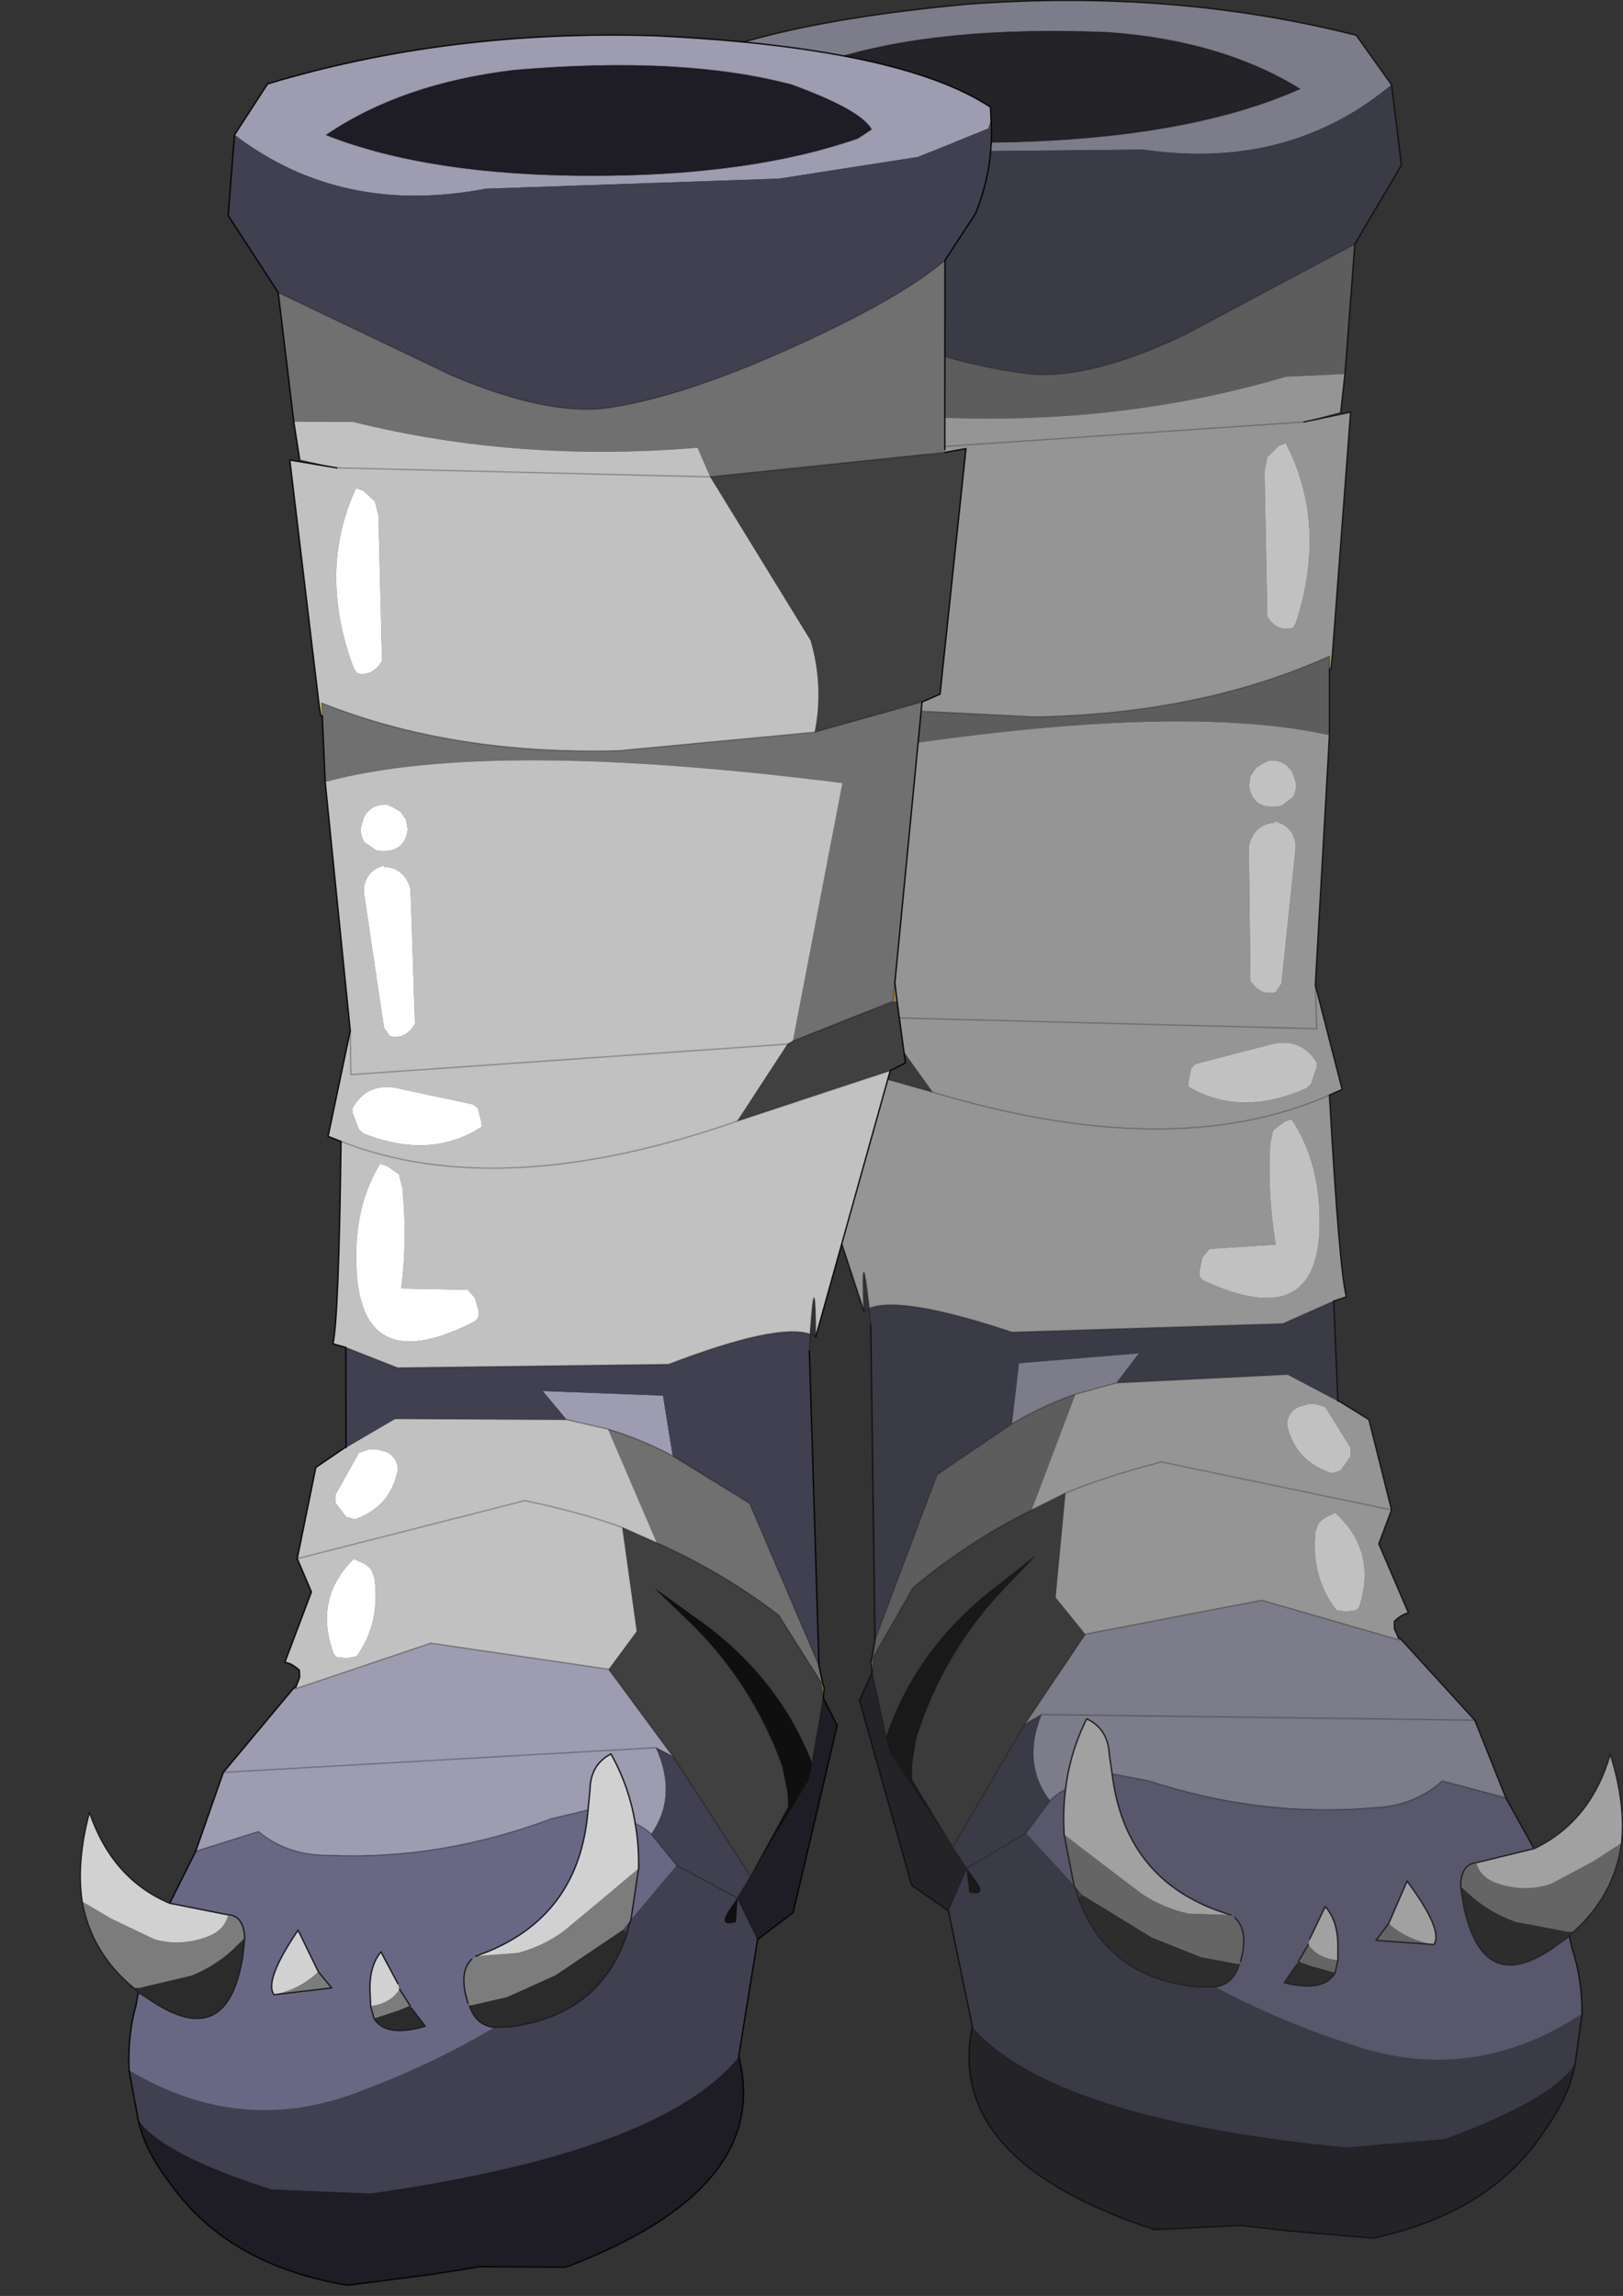 <?xml version="1.0"?>
<svg xmlns="http://www.w3.org/2000/svg" xmlns:xlink="http://www.w3.org/1999/xlink" width="57.5px" height="81.35px"><rect width="100%" height="100%" fill="#333333" stroke="none"/><g transform="matrix(1, 0, 0, 1, -246.25, -159.3)"><use xlink:href="#object-0" width="35" height="79.3" transform="matrix(1, 0, 0, 1, 268.75, 159.3)"/><use xlink:href="#object-2" width="35" height="79.3" transform="matrix(-0.999, 0.044, 0.044, 0.999, 281.2, 159.9)"/></g><defs><g transform="matrix(1, 0, 0, 1, 0, 0)" id="object-0"><use xlink:href="#object-1" width="35" height="79.3" transform="matrix(1, 0, 0, 1, 0, 0)"/></g><g transform="matrix(1, 0, 0, 1, 0, 0)" id="object-1"><path fill-rule="evenodd" fill="#7c7c8a" stroke="none" d="M4.25 3.8L4.75 4.1Q8.6 5.25 14.2 5Q19.95 4.75 23.55 3.15Q20.8 1.45 16.8 1.15Q10.8 0.9 7 2.1Q4.6 3.1 4.25 3.8M26.8 3Q23.15 6.05 18 5.3L7.6 5.4L2.65 4.85L0.1 3.95L0 3.7L0 3.2Q3.1 0.95 11.75 0.15Q19.05 -0.4 25.55 1.25L26.8 3M30.85 63.7L28.6 63.1Q27.6 64 26.15 64.05Q22.2 64.4 18.2 63.1L16.9 62.85L16.8 62.15Q16.75 61.25 16 60.9Q15.4 62.1 15.25 63.4Q14.95 63.55 14.7 63.8Q13.7 62.5 14.4 60.75L13.8 61.1L15.95 57.9L22.2 56.7L27.05 58.1L27.1 58.1L27.15 58.1L29.75 60.95L14.4 60.75L29.75 60.95L30.85 63.7M17.05 49L15.6 49.4Q14.45 49.8 13.35 50.45L13.6 48.3L17.85 47.95L17.05 49"/><path fill-rule="evenodd" fill="#232328" stroke="none" d="M4.25 3.8Q4.6 3.1 7 2.1Q10.8 0.9 16.8 1.15Q20.8 1.45 23.55 3.15Q19.95 4.75 14.2 5Q8.6 5.25 4.75 4.1L4.25 3.8M33.3 73.15Q33.1 74.25 32.25 75.45Q30.35 78.4 26.15 79.3L23.2 79.05L21.45 78.85L18.4 79Q10.95 76.55 11.95 71.8L11.95 71.85Q14.85 75.1 25.2 76.1L28.7 75.8Q32.5 74.4 33.3 73.15M11.1 67.7L9.8 66.8L7.95 60.25L8.4 59.25L8.9 61.55L9.1 62.25L9.15 62.3L11.25 65.45L11.75 66.2L11.1 67.7"/><path fill-rule="evenodd" fill="#3b3b47" stroke="none" d="M0.1 3.95L2.65 4.85L7.6 5.4L18 5.3Q23.15 6.05 26.8 3L27.15 5.85L25.5 8.65L19.5 11.85Q16.15 13.45 14 13.25Q11.2 12.95 7.15 11.3Q3.45 9.8 1.85 8.55L0.7 6.95Q0.05 5.55 0 4L0.1 3.95M20.55 70.4Q22.8 71.6 25.25 72.4Q29.6 73.95 33.55 71.35L33.3 73.15Q32.5 74.4 28.7 75.8L25.2 76.1Q14.85 75.1 11.95 71.85L11.95 71.8L11.1 67.7L11.75 66.2L11.85 67.05Q12.5 67.2 12.05 66.6L11.75 66.2L11.25 65.45L13.8 61.1L14.4 60.75Q13.7 62.5 14.7 63.8L13.85 64.95L15.55 66.8L15.85 67.15L15.7 67.25L15.65 67.05L15.55 66.8L15.65 67.05L15.7 67.25Q16.75 70.1 19.95 70.4L20.55 70.4M8.5 58.1L8.35 46.95L8.3 46.45L8.3 46.35Q9.45 45.9 13.35 47.2L22.95 46.9L24.75 46.1L24.9 49.65L23.1 48.7L17.05 49L17.85 47.95L13.6 48.3L13.35 50.45L10.7 52.25L8.5 58.1M13.85 64.95L11.75 66.2L13.85 64.95"/><path fill-rule="evenodd" fill="#5b443c" stroke="none" d="M0.1 3.95L0 4L0 3.7L0.1 3.95M9.15 62.3L9.1 62.25L9.15 62.25L9.15 62.3"/><path fill-rule="evenodd" fill="#5d5d5d" stroke="none" d="M1.85 8.55Q3.45 9.8 7.15 11.3Q11.2 12.95 14 13.25Q16.15 13.45 19.5 11.85L25.5 8.65L25.15 13.25L23.05 13.35Q17.3 15.05 10.9 14.8L10.5 15.85L2.15 15.35L2.15 15.25L1.85 8.55M3.35 24.15L7.2 25.05L14.15 25.4Q20.05 25.3 24.6 23.25L24.6 23.7L24.6 26.05Q18.75 24.75 6.3 26.9L8.45 35.95L4.85 34.7L4.75 34.05L3.35 24.15M8.4 58.7L8.5 58.1L10.7 52.25L13.35 50.45Q14.45 49.8 15.6 49.4L14.05 53.5Q11.75 54.65 9.85 56.25L8.45 58.7L8.4 58.7"/><path fill-rule="evenodd" fill="#3b3b3b" stroke="none" d="M2.15 15.35L10.5 15.85L7.2 21.8Q6.8 23.45 7.2 25.05L3.35 24.15L2.7 23.9L1.4 15.25L2.15 15.35M8.45 35.95L8.65 36.05L10.55 38.7L5.05 37.15L4.5 36.9L4.7 34.7L4.85 34.7L8.45 35.95M14.05 53.5L15.25 52.9L14.9 56.6L15.95 57.9L13.8 61.1L11.25 65.45L9.8 63.05L9.8 62.55L9.9 61.9L9.95 61.6Q10.9 58.55 13.1 56.25L14.15 55.15L12.95 56.1Q10 58.3 8.9 61.55L8.4 59.25L8.45 58.7L9.85 56.25Q11.75 54.65 14.05 53.5"/><path fill-rule="evenodd" fill="#959595" stroke="none" d="M10.5 15.85L10.9 14.8Q17.3 15.05 23.05 13.35L25.15 13.25L25 14.6L23.7 14.95L10.5 15.85L7.2 21.8Q6.8 23.45 7.2 25.05L14.15 25.4Q20.05 25.3 24.6 23.25L24.7 23.25L25.35 14.6L23.7 14.95L10.5 15.85M8.65 36.05L8.45 35.95L6.3 26.9Q18.75 24.75 24.6 26.05L24.1 34.9L24.15 36.45L8.65 36.05L10.55 38.7L5.05 37.15L8.1 46.45Q8 43.75 8.3 46.35Q9.45 45.9 13.35 47.2L22.95 46.9L24.75 46.1L25.2 45.95Q24.95 45 24.6 38.8L25.05 38.6L24.1 34.9L24.15 36.45L8.65 36.05M22.4 16.2L22.3 16.7L22.4 21.85Q22.75 22.4 23.3 22.25L23.4 22.1Q24.55 18.6 23.05 15.7L22.8 15.8L22.4 16.2M22.25 27.05L22 27.2L21.8 27.5L21.75 27.85Q21.9 28.75 22.9 28.55L23.3 28.25Q23.5 27.9 23.35 27.55L23.3 27.4Q23.05 26.9 22.45 26.95L22.25 27.05M23.4 30.05L23.4 29.9Q23.3 29.25 22.65 29.1L22.65 29.15Q21.95 29.2 21.75 29.95L21.75 30.4L21.8 34.75Q22.15 35.3 22.7 35.15L22.9 34.85L23.4 30.05M19.6 38.35L19.6 38.5Q21.45 39.6 23.8 38.55L23.95 38.4L24.15 37.8L24.15 37.65L24.05 37.5Q23.45 36.7 22.35 37.05L19.85 37.7L19.7 37.85L19.6 38.35M20 45Q19.95 45.3 20.2 45.4Q24.15 47.2 24.25 43.5Q24.3 41.2 23.25 39.65L23 39.75L22.6 40.05L22.5 40.55Q22.4 42.35 22.7 44.1L20.35 44.25L20.1 44.55L20 45M10.55 38.7Q19.05 41.25 24.6 38.8Q19.05 41.25 10.55 38.7M25.35 51.3L24.45 49.85L24.1 49.75L23.85 49.75L23.5 49.85Q23.1 50.05 23.1 50.5Q23.4 51.8 24.7 52.2L25 52.1L25.35 51.6L25.35 51.3M24.9 49.65L24.95 49.65L26 50.3L26.8 53.5L18.65 51.8Q16.7 52.3 15.25 52.9L14.05 53.5L15.6 49.4L17.05 49L23.1 48.7L24.9 49.65M15.25 52.9Q16.7 52.3 18.65 51.8L26.8 53.5L26.35 54.7L27.4 57.15Q27.15 57.2 26.9 57.45L26.9 57.7L27.05 58.05L27.05 58.1L22.2 56.7L15.95 57.9L14.9 56.6L15.25 52.9M24.85 57.05L25.2 57.1L25.55 57.05L25.65 56.95Q26.3 54.95 24.8 53.6L24.6 53.7Q24.35 53.8 24.2 54L24.1 54.3Q23.95 55.9 24.85 57.05"/><path fill-rule="evenodd" fill="#796544" stroke="none" d="M4.85 34.7L4.7 34.7L4.75 34.05L4.85 34.7M8.4 59.25L8.35 58.9L8.4 58.7L8.45 58.7L8.4 59.25M8.35 58.9L8.45 58.7L8.35 58.9"/><path fill-rule="evenodd" fill="#c1c1c1" stroke="none" d="M22.4 16.2L22.8 15.8L23.05 15.7Q24.55 18.6 23.4 22.1L23.3 22.25Q22.75 22.4 22.4 21.85L22.3 16.7L22.4 16.2M22.25 27.05L22.45 26.95Q23.05 26.9 23.3 27.4L23.35 27.55Q23.5 27.9 23.3 28.25L22.9 28.55Q21.9 28.75 21.75 27.85L21.8 27.5L22 27.2L22.25 27.05M23.4 30.05L22.9 34.85L22.7 35.15Q22.15 35.3 21.8 34.75L21.75 30.4L21.75 29.95Q21.95 29.2 22.65 29.15L22.65 29.1Q23.3 29.25 23.4 29.9L23.4 30.05M19.6 38.35L19.7 37.85L19.85 37.7L22.35 37.05Q23.45 36.7 24.05 37.5L24.15 37.65L24.15 37.8L23.95 38.4L23.8 38.55Q21.45 39.6 19.6 38.5L19.6 38.35M20 45L20.1 44.55L20.35 44.25L22.7 44.1Q22.4 42.35 22.5 40.55L22.6 40.05L23 39.75L23.25 39.65Q24.3 41.2 24.25 43.5Q24.15 47.2 20.2 45.4Q19.95 45.3 20 45M25.35 51.3L25.35 51.6L25 52.1L24.7 52.2Q23.4 51.8 23.1 50.5Q23.1 50.05 23.5 49.85L23.85 49.75L24.1 49.75L24.45 49.85L25.35 51.3M24.85 57.05Q23.95 55.9 24.1 54.3L24.2 54Q24.35 53.8 24.6 53.7L24.8 53.6Q26.3 54.95 25.65 56.95L25.55 57.05L25.2 57.1L24.85 57.05"/><path fill-rule="evenodd" fill="#a49a62" stroke="none" d="M24.6 23.7L24.6 23.25L24.7 23.25L24.65 23.7L24.6 23.7"/><path fill-rule="evenodd" fill="#656565" stroke="none" d="M29.8 66Q29.95 66.55 30.6 66.75Q31.55 67.05 32.45 66.75L33.95 65.95L34.95 65.3Q34.7 67.15 33.25 68.45L33.05 68.45L31.2 68.1Q30.35 67.8 29.7 67.25L29.25 66.85Q29.25 66.1 29.75 66L29.8 66M21.1 67.85L21.25 67.95Q21.75 68.4 21.45 69.5L21.4 69.6L20.05 69.35L18.3 68.65L16.75 67.7L15.85 67.15L15.55 66.8L15.2 65L16.5 66L17.95 67.1Q18.7 67.6 19.6 67.8L21.1 67.85M23.85 68.9Q24.2 69.4 24.9 69.45L24.8 69.9L23.9 69.65L23.5 69.5L23.85 68.9M26.7 68.15L26.75 68.2Q27.4 68.75 28.3 68.9L26.25 68.75L26.7 68.15"/><path fill-rule="evenodd" fill="#a1a1a1" stroke="none" d="M34.95 65.3L33.95 65.95L32.45 66.75Q31.55 67.05 30.6 66.75Q29.95 66.55 29.8 66L31.85 65.5Q33.85 64.55 34.55 62.15Q35.1 63.9 34.95 65.3M16.9 62.85Q17.35 66.5 20.65 67.7L21.1 67.85L19.6 67.8Q18.7 67.6 17.95 67.1L16.5 66L15.2 65Q15.15 64.15 15.25 63.4Q15.4 62.1 16 60.9Q16.75 61.25 16.8 62.15L16.9 62.85M23.9 68.7L24.45 67.55Q24.9 68.05 24.9 68.95L24.9 69.45Q24.2 69.4 23.85 68.9L23.9 68.7M28.3 68.9Q27.4 68.75 26.75 68.2L26.7 68.15L27.35 66.65Q28.65 68.4 28.3 68.9"/><path fill-rule="evenodd" fill="#58576b" stroke="none" d="M29.8 66L29.75 66Q29.25 66.1 29.25 66.85L29.35 67.5Q30.05 70.9 32.75 68.85L33.1 68.6L33.2 69.05Q33.55 70.1 33.55 71.35Q29.6 73.95 25.25 72.4Q22.8 71.6 20.55 70.4Q21.2 70.3 21.4 69.6L21.45 69.5Q21.75 68.4 21.25 67.95L21.1 67.85L20.65 67.7Q17.35 66.5 16.9 62.85L18.2 63.1Q22.2 64.4 26.15 64.05Q27.6 64 28.6 63.1L30.85 63.7L31.85 65.5L29.8 66M15.25 63.4Q15.15 64.15 15.2 65L15.55 66.8L13.85 64.95L14.7 63.8Q14.95 63.55 15.25 63.4M24.9 69.45L24.9 68.95Q24.9 68.05 24.45 67.55L23.9 68.7L23.85 68.9L23.5 69.5L23.45 69.6L23 70.25Q24.4 70.6 24.8 69.9L24.9 69.45M26.7 68.15L26.25 68.75L28.3 68.9Q28.65 68.4 27.35 66.65L26.7 68.15"/><path fill-rule="evenodd" fill="#2d2d2d" stroke="none" d="M29.25 66.85L29.7 67.25Q30.35 67.8 31.2 68.1L33.05 68.45L33.25 68.45L33.1 68.6L32.75 68.85Q30.05 70.9 29.35 67.5L29.25 66.85M21.4 69.6Q21.2 70.3 20.55 70.4L19.95 70.4Q16.75 70.1 15.7 67.25L15.85 67.15L16.75 67.7L18.3 68.65L20.05 69.35L21.4 69.6M24.8 69.9Q24.4 70.6 23 70.25L23.45 69.6L23.5 69.5L23.9 69.65L24.8 69.9"/><path fill-rule="evenodd" fill="#805a47" stroke="none" d="M27.15 58.1L27.1 58.1L27.1 58.05L27.15 58.1"/><path fill-rule="evenodd" fill="#a9a469" stroke="none" d="M27.1 58.1L27.05 58.1L27.05 58.05L27.1 58.1"/><path fill-rule="evenodd" fill="#191919" stroke="none" d="M8.9 61.55Q10 58.3 12.95 56.1L14.15 55.15L13.1 56.25Q10.9 58.55 9.95 61.6L9.9 61.9L9.8 62.55L9.8 63.05L11.25 65.45L9.15 62.3L9.15 62.25L9.1 62.25L8.9 61.55M11.85 67.05L11.75 66.2L12.05 66.6Q12.5 67.2 11.85 67.05"/><path fill="none" stroke="#0f0f0f" stroke-opacity="0.263" stroke-width="0.05" stroke-linecap="round" stroke-linejoin="round" d="M4.25 3.8Q4.6 3.1 7 2.1Q10.8 0.9 16.8 1.15Q20.8 1.45 23.55 3.15Q19.95 4.75 14.2 5Q8.6 5.25 4.75 4.1L4.25 3.8M1.85 8.55Q3.45 9.8 7.15 11.3Q11.2 12.95 14 13.25Q16.15 13.45 19.5 11.85L25.5 8.65M0 3.7L0.1 3.95M2.15 15.35L10.5 15.85L23.7 14.95M3.35 24.15L7.2 25.05L14.15 25.4Q20.05 25.3 24.6 23.25L24.6 23.7M8.65 36.05L8.45 35.95L4.85 34.7L4.75 34.05M5.05 37.15L10.55 38.7Q19.05 41.25 24.6 38.8M8.65 36.05L24.15 36.45L24.1 34.9M30.85 63.7L28.6 63.1Q27.6 64 26.15 64.05Q22.2 64.4 18.2 63.1L16.9 62.85M8.35 46.95L8.3 46.45L8.3 46.35L8.1 46.45Q8 43.75 8.3 46.35Q9.45 45.9 13.35 47.2L22.95 46.9L24.75 46.1M23.1 48.7L17.05 49L15.6 49.4Q14.45 49.8 13.35 50.45L10.7 52.25L8.5 58.1M14.05 53.5L15.25 52.9Q16.7 52.3 18.65 51.8L26.8 53.5M27.1 58.1L27.05 58.1L22.2 56.7L15.95 57.9L13.8 61.1L14.4 60.75L29.75 60.95M8.9 61.55Q10 58.3 12.95 56.1L14.15 55.15L13.1 56.25Q10.9 58.55 9.95 61.6L9.9 61.9L9.8 62.55L9.8 63.05L11.25 65.45L13.8 61.1M15.25 63.4Q14.95 63.55 14.7 63.8L13.85 64.95L11.75 66.2L11.85 67.05M11.75 66.2L11.25 65.45M9.1 62.25L8.9 61.55L8.4 59.25L8.45 58.7L8.35 58.9M11.75 66.2L11.1 67.7M11.95 71.8L11.95 71.85Q14.85 75.1 25.2 76.1L28.7 75.8Q32.5 74.4 33.3 73.15M9.15 62.25L9.1 62.25M8.45 58.7L9.85 56.25Q11.75 54.65 14.05 53.5"/><path fill="none" stroke="#0f0f0f" stroke-opacity="0.882" stroke-width="0.05" stroke-linecap="round" stroke-linejoin="round" d="M0 4Q0.05 5.55 0.7 6.95L1.85 8.55L2.15 15.25M25.5 8.65L27.15 5.85L26.8 3L25.55 1.25Q19.05 -0.4 11.75 0.15Q3.1 0.95 0 3.2L0 3.7L0 4M25.15 13.25L25.5 8.65M2.15 15.35L1.4 15.25L2.7 23.9L3.35 24.15L4.75 34.05L4.7 34.7L4.5 36.9L5.05 37.15L8.1 46.45M25 14.6L25.15 13.25M24.1 34.9L24.6 26.05L24.6 23.7M24.7 23.25L25.35 14.6L23.7 14.95M24.7 23.25L24.65 23.7M24.6 38.8L25.05 38.6L24.1 34.9M33.55 71.35Q33.55 70.1 33.2 69.05L33.1 68.6M31.85 65.5L30.85 63.7L29.75 60.95L27.15 58.1L27.1 58.05M33.55 71.35L33.3 73.15Q33.1 74.25 32.25 75.45Q30.35 78.4 26.15 79.3L23.2 79.05L21.45 78.85L18.4 79Q10.95 76.55 11.95 71.8L11.1 67.7L9.8 66.8L7.95 60.25L8.4 59.25L8.35 58.9L8.4 58.7L8.5 58.1L8.35 46.95M24.75 46.1L25.2 45.95Q24.95 45 24.6 38.8M26.8 53.5L26 50.3L24.95 49.65M24.9 49.65L24.75 46.1M27.05 58.05L26.9 57.7L26.9 57.45Q27.15 57.2 27.4 57.15L26.35 54.7L26.8 53.5"/><path fill="none" stroke="#232328" stroke-width="0.05" stroke-linecap="round" stroke-linejoin="round" d="M29.75 66Q29.25 66.1 29.25 66.85L29.35 67.5Q30.05 70.9 32.75 68.85L33.1 68.6L33.25 68.45Q34.7 67.15 34.95 65.3Q35.1 63.9 34.55 62.15Q33.85 64.55 31.85 65.5L29.8 66M16.9 62.85Q17.35 66.5 20.65 67.7L21.1 67.85M21.25 67.95Q21.75 68.4 21.45 69.5M21.4 69.6Q21.2 70.3 20.55 70.4L19.95 70.4Q16.75 70.1 15.7 67.25L15.65 67.05L15.55 66.8L15.2 65Q15.15 64.15 15.25 63.4Q15.4 62.1 16 60.9Q16.75 61.25 16.8 62.15L16.9 62.85M24.9 69.45L24.9 68.95Q24.9 68.05 24.45 67.55L23.9 68.7M24.9 69.45L24.8 69.9Q24.4 70.6 23 70.25L23.45 69.6M23.5 69.5L23.85 68.9M26.7 68.15L26.25 68.75L28.3 68.9Q28.65 68.4 27.35 66.65L26.7 68.15"/></g><g transform="matrix(1, 0, 0, 1, 0, 0)" id="object-2"><use xlink:href="#object-3" width="35" height="79.3" transform="matrix(1, 0, 0, 1, 0, 0)"/></g><g transform="matrix(1, 0, 0, 1, 0, 0)" id="object-3"><path fill-rule="evenodd" fill="#9d9cb1" stroke="none" d="M4.25 3.8L4.75 4.1Q8.6 5.25 14.2 5Q19.95 4.75 23.55 3.15Q20.8 1.45 16.8 1.15Q10.8 0.9 7 2.1Q4.6 3.1 4.25 3.8M26.8 3Q23.15 6.05 18 5.3L7.6 5.4L2.65 4.85L0.1 3.95L0 3.7L0 3.2Q3.1 0.95 11.75 0.15Q19.05 -0.4 25.55 1.25L26.8 3M30.85 63.7L28.6 63.1Q27.6 64 26.15 64.05Q22.2 64.4 18.2 63.1L16.9 62.85L16.8 62.15Q16.75 61.25 16 60.9Q15.4 62.1 15.25 63.4Q14.95 63.55 14.7 63.8Q13.7 62.5 14.4 60.75L13.8 61.1L15.95 57.9L22.2 56.7L27.05 58.1L27.1 58.1L27.15 58.1L29.75 60.95L14.4 60.75L29.75 60.95L30.85 63.7M17.05 49L15.6 49.4Q14.45 49.8 13.35 50.45L13.6 48.3L17.85 47.95L17.05 49"/><path fill-rule="evenodd" fill="#1e1d25" stroke="none" d="M4.25 3.8Q4.6 3.1 7 2.1Q10.8 0.9 16.8 1.15Q20.8 1.45 23.55 3.15Q19.95 4.75 14.2 5Q8.6 5.25 4.75 4.1L4.25 3.8M33.3 73.15Q33.1 74.25 32.25 75.45Q30.35 78.4 26.15 79.3L23.2 79.05L21.45 78.85L18.4 79Q10.95 76.55 11.95 71.8L11.95 71.85Q14.85 75.1 25.2 76.1L28.7 75.8Q32.5 74.4 33.3 73.15M11.1 67.7L9.8 66.8L7.95 60.25L8.4 59.25L8.9 61.55L9.1 62.25L9.15 62.3L11.25 65.45L11.75 66.2L11.1 67.7"/><path fill-rule="evenodd" fill="#404051" stroke="none" d="M0.1 3.95L2.65 4.85L7.6 5.4L18 5.3Q23.15 6.05 26.8 3L27.15 5.85L25.5 8.65L19.5 11.85Q16.15 13.45 14 13.25Q11.2 12.95 7.15 11.3Q3.45 9.8 1.85 8.55L0.7 6.95Q0.05 5.55 0 4L0.1 3.95M20.55 70.4Q22.8 71.6 25.25 72.4Q29.6 73.95 33.55 71.35L33.3 73.15Q32.5 74.4 28.7 75.8L25.2 76.1Q14.85 75.1 11.95 71.85L11.95 71.8L11.1 67.7L11.75 66.2L11.85 67.05Q12.5 67.2 12.05 66.6L11.75 66.2L11.25 65.45L13.8 61.1L14.4 60.75Q13.7 62.5 14.7 63.8L13.85 64.95L15.55 66.8L15.85 67.15L15.7 67.25L15.65 67.05L15.55 66.8L15.65 67.05L15.7 67.25Q16.75 70.1 19.95 70.4L20.55 70.4M8.5 58.1L8.35 46.95L8.3 46.45L8.3 46.35Q9.45 45.9 13.35 47.2L22.95 46.9L24.75 46.1L24.9 49.65L23.1 48.7L17.05 49L17.85 47.95L13.6 48.3L13.35 50.45L10.7 52.25L8.5 58.1M13.85 64.95L11.75 66.2L13.85 64.95"/><path fill-rule="evenodd" fill="#6d4d41" stroke="none" d="M0.1 3.95L0 4L0 3.7L0.1 3.95M9.15 62.3L9.1 62.25L9.15 62.25L9.15 62.3"/><path fill-rule="evenodd" fill="#707070" stroke="none" d="M1.85 8.55Q3.45 9.8 7.15 11.3Q11.2 12.95 14 13.25Q16.15 13.45 19.5 11.85L25.5 8.65L25.15 13.25L23.05 13.35Q17.3 15.05 10.9 14.8L10.5 15.85L2.15 15.35L2.15 15.25L1.85 8.55M3.35 24.15L7.2 25.05L14.15 25.4Q20.05 25.3 24.6 23.25L24.6 23.7L24.6 26.05Q18.75 24.75 6.3 26.9L8.45 35.95L4.85 34.7L4.75 34.05L3.35 24.15M8.4 58.7L8.5 58.1L10.7 52.25L13.35 50.45Q14.45 49.8 15.6 49.4L14.05 53.5Q11.75 54.65 9.85 56.25L8.45 58.7L8.4 58.7"/><path fill-rule="evenodd" fill="#404040" stroke="none" d="M2.15 15.35L10.5 15.85L7.2 21.8Q6.8 23.45 7.2 25.05L3.35 24.15L2.7 23.9L1.4 15.25L2.15 15.35M8.45 35.95L8.65 36.05L10.55 38.7L5.05 37.15L4.5 36.9L4.7 34.7L4.85 34.7L8.45 35.95M14.05 53.5L15.25 52.9L14.9 56.6L15.95 57.9L13.8 61.1L11.25 65.45L9.8 63.05L9.8 62.55L9.9 61.9L9.95 61.6Q10.9 58.55 13.1 56.25L14.15 55.15L12.95 56.1Q10 58.3 8.9 61.55L8.4 59.25L8.45 58.7L9.85 56.25Q11.75 54.65 14.05 53.5"/><path fill-rule="evenodd" fill="#c1c1c1" stroke="none" d="M10.5 15.85L10.9 14.8Q17.3 15.05 23.05 13.35L25.15 13.25L25 14.6L23.7 14.95L10.5 15.85L7.2 21.8Q6.8 23.45 7.2 25.05L14.15 25.4Q20.05 25.3 24.6 23.25L24.7 23.25L25.35 14.6L23.7 14.95L10.5 15.85M8.65 36.05L8.45 35.95L6.3 26.9Q18.75 24.75 24.6 26.05L24.1 34.9L24.15 36.45L8.65 36.05L10.55 38.7L5.05 37.15L8.1 46.45Q8 43.75 8.3 46.35Q9.45 45.9 13.35 47.2L22.95 46.9L24.75 46.1L25.2 45.95Q24.95 45 24.6 38.8L25.05 38.6L24.1 34.9L24.15 36.45L8.65 36.05M22.4 16.2L22.3 16.7L22.4 21.85Q22.75 22.4 23.3 22.25L23.4 22.1Q24.55 18.6 23.05 15.7L22.8 15.8L22.4 16.2M22.25 27.05L22 27.2L21.8 27.5L21.75 27.85Q21.9 28.75 22.9 28.55L23.3 28.25Q23.5 27.9 23.35 27.55L23.3 27.4Q23.05 26.9 22.45 26.95L22.25 27.05M23.4 30.05L23.4 29.9Q23.3 29.25 22.65 29.1L22.65 29.15Q21.95 29.2 21.75 29.95L21.75 30.4L21.8 34.75Q22.15 35.3 22.7 35.15L22.9 34.85L23.4 30.05M19.6 38.35L19.6 38.5Q21.45 39.6 23.8 38.55L23.95 38.4L24.15 37.8L24.15 37.65L24.05 37.5Q23.45 36.7 22.35 37.05L19.85 37.7L19.7 37.85L19.6 38.35M20 45Q19.95 45.3 20.2 45.4Q24.15 47.2 24.25 43.5Q24.3 41.2 23.25 39.65L23 39.75L22.6 40.05L22.5 40.55Q22.4 42.35 22.7 44.1L20.35 44.25L20.1 44.55L20 45M10.55 38.7Q19.05 41.25 24.6 38.8Q19.05 41.25 10.55 38.7M25.35 51.3L24.45 49.85L24.1 49.75L23.85 49.75L23.5 49.85Q23.1 50.05 23.1 50.5Q23.4 51.8 24.7 52.2L25 52.1L25.35 51.6L25.35 51.3M24.9 49.65L24.95 49.65L26 50.3L26.8 53.5L18.65 51.8Q16.7 52.3 15.25 52.9L14.05 53.5L15.6 49.4L17.05 49L23.1 48.7L24.9 49.65M15.25 52.9Q16.7 52.3 18.65 51.8L26.8 53.5L26.35 54.7L27.4 57.15Q27.15 57.2 26.9 57.45L26.9 57.7L27.05 58.05L27.05 58.1L22.2 56.7L15.95 57.9L14.9 56.6L15.25 52.9M24.85 57.05L25.2 57.1L25.55 57.05L25.65 56.95Q26.3 54.95 24.8 53.6L24.6 53.7Q24.35 53.8 24.2 54L24.1 54.3Q23.95 55.9 24.85 57.05"/><path fill-rule="evenodd" fill="#997c4d" stroke="none" d="M4.85 34.7L4.7 34.7L4.75 34.05L4.85 34.7M8.4 59.25L8.35 58.9L8.4 58.7L8.45 58.7L8.4 59.25M8.35 58.9L8.45 58.7L8.35 58.9"/><path fill-rule="evenodd" fill="#ffffff" stroke="none" d="M22.4 16.2L22.8 15.8L23.05 15.7Q24.55 18.6 23.4 22.1L23.3 22.25Q22.75 22.4 22.4 21.85L22.3 16.7L22.4 16.2M22.25 27.05L22.45 26.95Q23.05 26.9 23.3 27.4L23.35 27.55Q23.5 27.9 23.3 28.25L22.9 28.55Q21.9 28.75 21.75 27.85L21.8 27.5L22 27.2L22.25 27.05M23.4 30.05L22.9 34.85L22.7 35.15Q22.15 35.3 21.8 34.75L21.75 30.4L21.75 29.95Q21.95 29.2 22.65 29.15L22.65 29.1Q23.3 29.25 23.4 29.9L23.4 30.05M19.6 38.35L19.7 37.85L19.85 37.7L22.35 37.05Q23.45 36.7 24.05 37.5L24.15 37.65L24.15 37.8L23.95 38.4L23.8 38.55Q21.45 39.6 19.6 38.5L19.6 38.35M20 45L20.1 44.55L20.35 44.25L22.7 44.1Q22.4 42.35 22.5 40.55L22.6 40.05L23 39.75L23.25 39.65Q24.3 41.2 24.25 43.5Q24.15 47.2 20.2 45.4Q19.95 45.3 20 45M25.35 51.3L25.35 51.6L25 52.1L24.7 52.2Q23.4 51.8 23.1 50.5Q23.1 50.05 23.5 49.85L23.85 49.75L24.1 49.75L24.45 49.85L25.35 51.3M24.85 57.05Q23.95 55.9 24.1 54.3L24.2 54Q24.35 53.8 24.6 53.7L24.8 53.6Q26.3 54.95 25.65 56.95L25.55 57.05L25.2 57.1L24.85 57.05"/><path fill-rule="evenodd" fill="#d6c778" stroke="none" d="M24.6 23.7L24.6 23.25L24.7 23.25L24.65 23.7L24.6 23.7"/><path fill-rule="evenodd" fill="#7c7c7c" stroke="none" d="M29.8 66Q29.95 66.55 30.6 66.75Q31.55 67.05 32.45 66.75L33.95 65.95L34.95 65.3Q34.7 67.15 33.25 68.45L33.05 68.45L31.2 68.1Q30.35 67.8 29.7 67.25L29.25 66.85Q29.25 66.1 29.75 66L29.8 66M21.1 67.85L21.25 67.95Q21.75 68.4 21.45 69.5L21.4 69.6L20.05 69.35L18.3 68.65L16.75 67.7L15.85 67.15L15.55 66.8L15.2 65L16.5 66L17.95 67.1Q18.7 67.6 19.6 67.8L21.1 67.85M23.85 68.9Q24.2 69.4 24.9 69.45L24.8 69.9L23.9 69.65L23.5 69.5L23.85 68.9M26.7 68.15L26.75 68.2Q27.4 68.75 28.3 68.9L26.25 68.75L26.7 68.15"/><path fill-rule="evenodd" fill="#d1d1d1" stroke="none" d="M34.95 65.3L33.95 65.95L32.45 66.75Q31.55 67.05 30.6 66.75Q29.95 66.55 29.8 66L31.85 65.5Q33.85 64.55 34.55 62.15Q35.1 63.9 34.95 65.3M16.9 62.85Q17.35 66.5 20.65 67.7L21.1 67.85L19.6 67.8Q18.7 67.6 17.95 67.1L16.5 66L15.2 65Q15.15 64.15 15.25 63.4Q15.4 62.1 16 60.9Q16.75 61.25 16.8 62.15L16.9 62.85M23.9 68.7L24.45 67.55Q24.9 68.05 24.9 68.95L24.9 69.45Q24.2 69.4 23.85 68.9L23.9 68.7M28.3 68.9Q27.4 68.75 26.75 68.2L26.7 68.15L27.35 66.65Q28.65 68.4 28.3 68.9"/><path fill-rule="evenodd" fill="#696884" stroke="none" d="M29.8 66L29.75 66Q29.25 66.1 29.25 66.85L29.35 67.5Q30.05 70.9 32.75 68.85L33.1 68.6L33.2 69.05Q33.55 70.1 33.55 71.35Q29.6 73.95 25.25 72.4Q22.8 71.6 20.55 70.4Q21.2 70.3 21.4 69.6L21.45 69.5Q21.75 68.4 21.25 67.95L21.1 67.85L20.65 67.7Q17.35 66.5 16.9 62.85L18.2 63.1Q22.2 64.4 26.15 64.05Q27.6 64 28.6 63.1L30.85 63.7L31.85 65.5L29.8 66M15.25 63.4Q15.15 64.15 15.2 65L15.55 66.8L13.85 64.95L14.7 63.8Q14.95 63.55 15.25 63.4M24.9 69.45L24.9 68.95Q24.9 68.05 24.45 67.55L23.9 68.7L23.85 68.9L23.5 69.5L23.45 69.6L23 70.25Q24.4 70.6 24.8 69.9L24.9 69.45M26.7 68.15L26.25 68.75L28.3 68.9Q28.65 68.4 27.35 66.65L26.7 68.15"/><path fill-rule="evenodd" fill="#2b2b2b" stroke="none" d="M29.25 66.85L29.7 67.25Q30.35 67.8 31.2 68.1L33.05 68.45L33.25 68.45L33.1 68.6L32.75 68.85Q30.05 70.9 29.35 67.5L29.25 66.85M21.4 69.6Q21.2 70.3 20.55 70.4L19.95 70.4Q16.75 70.1 15.7 67.25L15.85 67.15L16.75 67.7L18.3 68.65L20.05 69.35L21.4 69.6M24.8 69.9Q24.4 70.6 23 70.25L23.45 69.6L23.5 69.5L23.9 69.65L24.8 69.9"/><path fill-rule="evenodd" fill="#a26c51" stroke="none" d="M27.15 58.1L27.1 58.1L27.1 58.05L27.15 58.1"/><path fill-rule="evenodd" fill="#ddd682" stroke="none" d="M27.1 58.1L27.05 58.1L27.05 58.05L27.1 58.1"/><path fill-rule="evenodd" fill="#0f0f0f" stroke="none" d="M8.9 61.55Q10 58.3 12.95 56.1L14.15 55.15L13.1 56.25Q10.9 58.55 9.95 61.6L9.9 61.9L9.8 62.55L9.8 63.05L11.25 65.45L9.15 62.3L9.15 62.25L9.1 62.25L8.9 61.55M11.85 67.05L11.75 66.2L12.05 66.6Q12.5 67.2 11.85 67.05"/><path fill="none" stroke="#000000" stroke-opacity="0.263" stroke-width="0.05" stroke-linecap="round" stroke-linejoin="round" d="M4.25 3.8Q4.6 3.1 7 2.1Q10.8 0.9 16.8 1.15Q20.8 1.45 23.55 3.15Q19.95 4.75 14.2 5Q8.6 5.25 4.75 4.1L4.25 3.8M1.85 8.55Q3.45 9.8 7.15 11.3Q11.2 12.95 14 13.25Q16.15 13.45 19.5 11.85L25.5 8.65M0 3.7L0.1 3.95M2.15 15.35L10.5 15.85L23.7 14.95M3.35 24.15L7.2 25.05L14.15 25.4Q20.05 25.3 24.6 23.25L24.6 23.7M8.65 36.05L8.45 35.95L4.85 34.7L4.75 34.05M5.05 37.15L10.55 38.7Q19.05 41.25 24.6 38.8M8.65 36.05L24.15 36.45L24.1 34.9M30.85 63.7L28.6 63.1Q27.6 64 26.15 64.05Q22.2 64.4 18.2 63.1L16.9 62.85M8.35 46.95L8.3 46.45L8.3 46.35L8.1 46.45Q8 43.75 8.3 46.35Q9.45 45.9 13.35 47.2L22.95 46.9L24.75 46.1M23.1 48.7L17.05 49L15.6 49.4Q14.45 49.8 13.35 50.45L10.7 52.25L8.5 58.1M14.05 53.5L15.25 52.9Q16.7 52.3 18.65 51.8L26.8 53.5M27.1 58.1L27.05 58.1L22.2 56.7L15.95 57.9L13.8 61.1L14.4 60.75L29.75 60.95M8.9 61.55Q10 58.3 12.95 56.1L14.15 55.15L13.1 56.25Q10.9 58.55 9.95 61.6L9.9 61.9L9.8 62.55L9.8 63.05L11.25 65.45L13.8 61.1M15.25 63.4Q14.95 63.55 14.7 63.8L13.85 64.95L11.75 66.2L11.85 67.05M11.75 66.2L11.25 65.45M9.1 62.25L8.9 61.55L8.4 59.25L8.45 58.7L8.35 58.9M11.75 66.2L11.1 67.7M11.95 71.8L11.95 71.85Q14.85 75.1 25.2 76.1L28.7 75.8Q32.5 74.4 33.3 73.15M9.15 62.25L9.1 62.25M8.45 58.7L9.85 56.25Q11.75 54.65 14.05 53.5"/><path fill="none" stroke="#000000" stroke-opacity="0.882" stroke-width="0.05" stroke-linecap="round" stroke-linejoin="round" d="M0 4Q0.05 5.55 0.7 6.95L1.85 8.55L2.15 15.25M25.5 8.65L27.15 5.85L26.8 3L25.55 1.25Q19.05 -0.4 11.75 0.15Q3.1 0.95 0 3.2L0 3.7L0 4M25.15 13.25L25.5 8.65M2.15 15.35L1.4 15.25L2.7 23.9L3.35 24.15L4.75 34.05L4.7 34.7L4.5 36.9L5.05 37.15L8.1 46.45M25 14.6L25.15 13.25M24.1 34.9L24.6 26.05L24.6 23.7M24.7 23.25L25.35 14.6L23.7 14.95M24.7 23.25L24.65 23.7M24.6 38.8L25.05 38.6L24.1 34.9M33.55 71.35Q33.55 70.1 33.2 69.05L33.1 68.6M31.85 65.5L30.85 63.7L29.75 60.95L27.15 58.1L27.1 58.05M33.55 71.35L33.3 73.15Q33.1 74.25 32.25 75.45Q30.35 78.4 26.15 79.3L23.2 79.05L21.45 78.85L18.4 79Q10.95 76.55 11.95 71.8L11.1 67.7L9.8 66.8L7.95 60.25L8.4 59.25L8.35 58.9L8.4 58.7L8.5 58.1L8.35 46.95M24.75 46.1L25.2 45.95Q24.95 45 24.6 38.8M26.8 53.5L26 50.3L24.95 49.65M24.9 49.65L24.75 46.1M27.05 58.05L26.9 57.7L26.9 57.45Q27.15 57.2 27.4 57.15L26.35 54.7L26.8 53.5"/><path fill="none" stroke="#1e1d25" stroke-width="0.05" stroke-linecap="round" stroke-linejoin="round" d="M29.75 66Q29.25 66.1 29.25 66.85L29.35 67.5Q30.05 70.9 32.75 68.85L33.1 68.6L33.25 68.45Q34.7 67.15 34.95 65.3Q35.1 63.9 34.55 62.15Q33.85 64.55 31.85 65.5L29.8 66M16.9 62.85Q17.35 66.5 20.65 67.7L21.1 67.85M21.25 67.95Q21.75 68.4 21.45 69.5M21.4 69.6Q21.2 70.3 20.55 70.4L19.95 70.4Q16.75 70.1 15.7 67.25L15.65 67.05L15.55 66.8L15.2 65Q15.15 64.15 15.25 63.4Q15.4 62.1 16 60.9Q16.75 61.25 16.8 62.15L16.9 62.85M24.9 69.45L24.9 68.95Q24.9 68.05 24.45 67.55L23.9 68.7M24.9 69.45L24.8 69.9Q24.4 70.6 23 70.25L23.45 69.6M23.5 69.5L23.85 68.9M26.7 68.15L26.25 68.75L28.3 68.9Q28.65 68.4 27.35 66.65L26.7 68.15"/></g></defs></svg>
